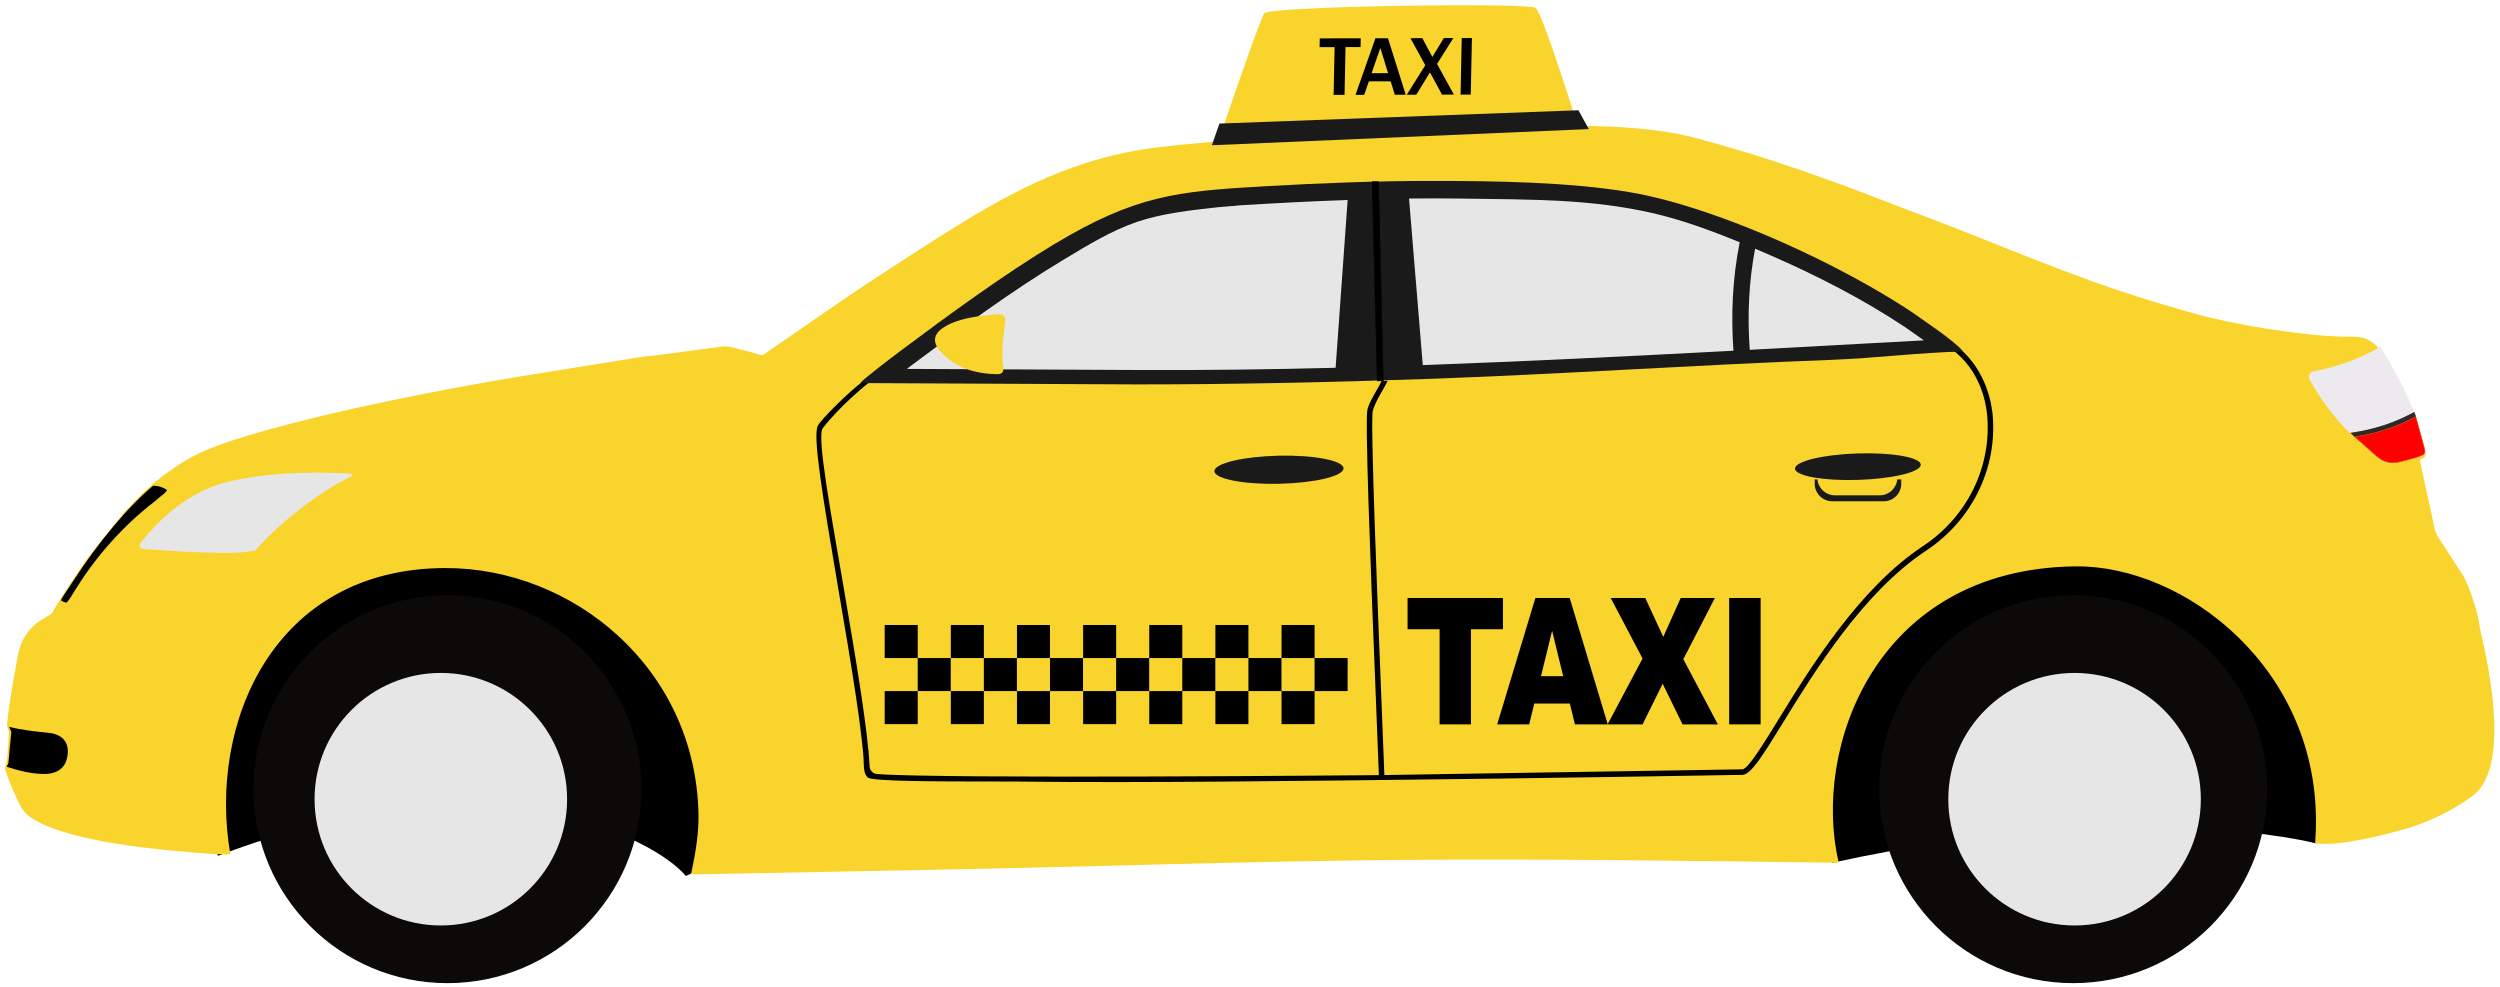 <?xml version="1.0" encoding="UTF-8"?>
<!DOCTYPE svg PUBLIC "-//W3C//DTD SVG 1.1//EN" "http://www.w3.org/Graphics/SVG/1.1/DTD/svg11.dtd">
<!-- Creator: CorelDRAW 2021 (64-Bit) -->
<svg xmlns="http://www.w3.org/2000/svg" xml:space="preserve" width="390mm" height="154mm" version="1.1" style="shape-rendering:geometricPrecision; text-rendering:geometricPrecision; image-rendering:optimizeQuality; fill-rule:evenodd; clip-rule:evenodd"
viewBox="0 0 39000 15400"
 xmlns:xlink="http://www.w3.org/1999/xlink"
 xmlns:xodm="http://www.corel.com/coreldraw/odm/2003">
 <defs>
  <style type="text/css">
   <![CDATA[
    .str0 {stroke:#0B0A08;stroke-width:20;stroke-linecap:round;stroke-linejoin:round;stroke-miterlimit:22.926}
    .str3 {stroke:black;stroke-width:7.62;stroke-linecap:round;stroke-linejoin:round;stroke-miterlimit:22.926}
    .str1 {stroke:#2D2926;stroke-width:7.62;stroke-linecap:round;stroke-linejoin:round;stroke-miterlimit:22.926}
    .str2 {stroke:#D15017;stroke-width:7.62;stroke-linecap:round;stroke-linejoin:round;stroke-miterlimit:22.926}
    .fil0 {fill:black}
    .fil12 {fill:black}
    .fil1 {fill:#0B0A08}
    .fil11 {fill:#1A1A1A}
    .fil3 {fill:#1A1A1A}
    .fil4 {fill:#2D2926}
    .fil6 {fill:#ECEAEE}
    .fil2 {fill:#F9D42C}
    .fil5 {fill:red}
    .fil10 {fill:black;fill-rule:nonzero}
    .fil8 {fill:black;fill-rule:nonzero}
    .fil9 {fill:#1A1A1A;fill-rule:nonzero}
    .fil7 {fill:#E6E6E6;fill-rule:nonzero}
   ]]>
  </style>
 </defs>
 <g id="Capa_x0020_1">
  <g id="_1946725498672">
   <path class="fil0" d="M28538.33 8863c0,0 -1581.61,2370.76 51.02,4594.81 4754.78,-1041.06 7537.73,-301.69 7537.73,-301.69l1419.87 -743.09 -1437.7 -4039.88 -7570.92 489.85z"/>
   <circle class="fil1 str0" cx="32342.35" cy="12311.27" r="3015.81"/>
   <path class="fil0" d="M3353.33 8727.4c0,0 -1581.61,2398.11 51.02,4622.16 4266.54,-1626.97 6809.91,-266.37 7295.43,316.29l1836.69 -897.96 -1612.22 -4530.34 -7570.92 489.85z"/>
   <path class="fil2" d="M73.6 11976.98c46.7,-120.14 40.42,-175.38 51.36,-325.89 4.29,-59.18 7.53,-111 11.45,-170.21 7.42,-113.25 -8.21,-77.79 -24.88,-158.48 -0.26,-10.93 -0.49,-21.88 -0.75,-32.81 35.49,-355.93 105.67,-721.33 166.01,-1055.81 32.54,-180.61 102.95,-313.9 194.35,-418.23 124.16,-141.76 264.4,-180.21 350.77,-259.45 8.38,-57.19 384.23,-616.42 449.96,-712.83 29.7,-43.58 63.84,-95.13 93.62,-137.08 189.73,-237.84 379.46,-475.68 569.22,-713.52 89.73,-90.94 451.28,-475.96 538.6,-508.4 11.18,-12.79 1.38,-2.73 16.62,-17.91 22.07,-18.2 44.19,-36.41 66.31,-54.65 232.46,-165.46 379.18,-269.63 662.13,-390.33 274.2,-116.95 604.03,-215.69 903.13,-299.78 639.49,-179.76 1294.33,-331.39 1948.54,-467.71 662.6,-138.04 1345.55,-266.32 2034.08,-380.1 518.57,-83.24 1037.12,-166.47 1555.67,-249.72 169.02,-26.58 367.48,-65.74 537.68,-75.59 360.9,-48.22 721.78,-96.43 1082.65,-144.64 51.96,-7.46 109.5,11.2 166.07,18.72 108.4,28.94 216.78,57.83 325.2,86.74 68.83,20.03 111.41,45.36 154.32,15.94 26.38,-18.07 28.54,-23.9 57.24,-43.38 545.03,-369.91 1115.68,-779.07 1655.16,-1130.56 331.48,-215.98 659.92,-431.02 1004.34,-649.57 998.64,-633.76 1955.74,-1171.54 3160.24,-1366.93 305.18,-49.53 808.62,-95.25 1119.37,-121.43l304.64 -29.13 -210.69 8.1c-13.37,0.82 632.04,-1866.98 703.54,-1982.66 71.26,-115.82 4121.19,-170.53 4234.85,-87.39 105.81,77.63 591.47,1626.81 655.5,1832.22 36.48,0.95 72.14,2.51 106.51,5.09 192.04,14.42 376.86,11.17 569.72,24.28 903.6,61.55 1150.17,159.89 1971.69,399.34 407.65,118.84 1362.15,450.54 1766.37,609 287.27,110.2 574.54,220.4 861.84,330.59 845.66,313.23 1683.53,672.24 2554.49,993.12 667.39,245.87 1111.2,382.2 1797.96,577.42 596.16,169.47 1689.17,347.45 2313.11,358.06 60.41,1.02 114.61,0.22 164.8,1.88 138.46,4.48 246.65,27.42 371.58,157.64 37.84,39.47 77.68,90.53 85.93,121.6 -155.46,146.54 -806.22,417.5 -856.94,415.5 -53.58,660.86 463.18,966.31 1133.32,670.19 46.4,-20.49 212.31,-109.56 227.7,-112.71 6.69,22.86 13.36,45.71 20.03,68.57 -92.13,41.85 -184.24,83.67 -276.36,125.52 -127.29,56.02 -147.15,-18.81 90.11,344.2 38.39,58.73 53.3,113.46 148.86,83.19 74.37,-23.53 116.36,-57.36 171.83,-89.68 15.46,87.7 -7.57,109.23 -82.24,133 42.63,250.4 134.75,618.6 190.75,895.32 9.84,48.43 20.44,104.16 30.45,150.55 15.07,69.9 26.09,80.24 47.81,137.71 137.43,211.82 274.87,423.59 412.29,635.38 90.27,167.39 238.35,600.84 251.89,795.75 18.9,102.88 48.6,208.36 69.98,313.67 21.45,105.46 44.88,225.19 64.34,337.25 92.84,534.8 234.62,1616.43 -241.92,1977.53 -267.37,202.58 -678.77,414.87 -1070.45,523 -343.55,94.85 -1010.39,269.58 -1378.26,219.66 -3.11,-1.49 -6.65,-2.98 -10.44,-4.49 4.67,-70.54 8.29,-141.22 10.44,-212.01 76.43,-2504.37 -2053.99,-4125.68 -3754.79,-4104.06 -3121.23,39.61 -4105.48,2843.78 -3689.34,4619.3l-13.97 3.95c-2267.55,-29.04 -4534.11,-63.25 -6800.46,-44.05 -2428.13,20.55 -4855.85,107.41 -7284.81,153.68 -1267.67,24.19 -2535.33,48.33 -3803,72.5l-0.95 -0.4c71.1,-332.92 122.9,-644.08 116.37,-948.1 -48.72,-2270.73 -1959.66,-3835.83 -3952.57,-3830.56 -2687,7.11 -3701.44,2437.71 -3350.72,4464.26 -118.36,23.89 -1047.07,-69.31 -1114.03,-76.48 -543.55,-58.43 -1518.86,-191.68 -1966.54,-475.93 -151.38,-96.11 -177.99,-162.03 -264.38,-347.5 -53.66,-115.22 -147.22,-330.68 -174.3,-449.26z"/>
   <path class="fil3" d="M28982.89 7073.53c-541.77,16.58 -980.96,122.49 -980.96,236.55 0,114.06 439.19,193.07 980.96,176.49 541.76,-16.59 980.95,-122.49 980.95,-236.55 0,-114.06 -439.19,-193.08 -980.95,-176.49zm-673.48 405.6l0 67.14c0,150.55 123.15,273.7 273.69,273.7l803.01 0c150.55,0 273.7,-123.15 273.7,-273.7l0 -67.14 -63.2 0c-13.11,138.56 -130.62,247.88 -272.46,247.88l-699.57 0c-141.84,0 -259.35,-109.32 -272.46,-247.88l-42.71 0z"/>
   <ellipse class="fil3" transform="matrix(-1.184 0.025 -0 1.184 19951.8 7327.87)" rx="850.87" ry="185.05"/>
   <path class="fil4 str1" d="M36735.26 6815.29c-20.7,-20.61 -41.41,-41.23 -62.11,-61.83 376.95,-54.9 701.95,-166.78 986.68,-322.86 8.85,22.76 17.69,45.52 26.55,68.29 -282.88,156.71 -600.81,260.86 -951.12,316.4z"/>
   <path class="fil5 str2" d="M37821.56 6992.91c-45.06,-164.65 -90.12,-329.36 -135.18,-494.02 -274.62,157.72 -596.45,257.29 -951.12,316.4 115.67,102.41 230.01,206.37 347.03,307.22 112.63,97.06 236.38,114.68 369.68,79.33 114.34,-30.33 224.58,-55.58 319.89,-93.4 59.93,-23.78 65.07,-59.05 49.7,-115.53z"/>
   <path class="fil6" d="M37659.83 6423.84c-259.12,125.06 -475.71,243.88 -1008.08,329 -228.47,-232.4 -441.38,-502.76 -627.16,-838.94 -14.06,-73.88 16.33,-113.18 82.89,-124.35 356.9,-69.2 700.7,-188.89 1025.78,-380.77 187.74,307.13 370.56,626.89 526.57,1015.06z"/>
   <path class="fil7" d="M5405.74 7383.07c-270.8,-6.41 -1002.61,-50.72 -1787.8,117.68 -575.69,123.5 -1049.41,492.89 -1413.81,955.31 -46.89,59.56 -26.39,103.76 37.87,108.19 449.75,30.88 1448.63,107.86 1745.91,19.84 371.78,-442.57 1057.35,-944.3 1461.07,-1136.18 86.61,-41.16 52.66,-62.63 -43.24,-64.84z"/>
   <path class="fil8" d="M31085.85 6476.43c-14.9,-169.49 -95.26,-684.15 -520.47,-1044.33 -37.65,3.91 -79.09,7.88 -123.27,11.96 446.15,326.33 539.17,824.36 558.04,1040.06 70.18,800.44 -312.71,1579.6 -999.02,2033.18 -995.83,658.06 -1755.13,1891.85 -2257.73,2708.14 -242.33,393.65 -471.26,765.54 -559.71,775.9l-5587.51 89.38c-8.77,-246.18 -25.13,-654.61 -44.94,-1146.24 -61.9,-1536 -176.94,-4394.98 -135.42,-4539.11 45.4,-157.8 184.87,-359.5 231.54,-465.32l-95.56 3.64c-52.25,119.96 -176.1,290.32 -218.53,437.52 -41.92,145.67 38.55,2243.33 132.08,4566.8 19.7,489.08 36.17,897.7 44.94,1144.04 0,0 -6823.52,62.44 -7829.45,-17.34 -63.43,-5.09 -112.18,-56.49 -115.23,-120.45 -27.5,-574.71 -217.77,-1692.3 -402.21,-2775.75 -187.79,-1103.18 -426.89,-2370.28 -329.2,-2497.42 256.26,-333.05 635.61,-646.36 757.97,-743.87l-114.72 0c-233.59,170.19 -672.11,608.74 -719.99,705.11 -79.98,161.11 69.99,1074.15 321.29,2550.86 94.17,553.04 189.38,1106.17 272.43,1661.12 34.36,229.48 66.84,459.26 92.83,689.89 10.58,93.59 20.11,187.4 27.34,281.37 6.37,83.43 -9.23,245.49 68.94,305.43 78.55,60.21 1165.43,60.13 1860.86,60.02 192.43,-0.08 354.9,-0.08 457.74,1.15 1069.92,12.85 2140.14,8.83 3210.07,0.78 638.83,-4.81 1277.6,-11.41 1916.35,-18.24 3305.01,-34.79 6203.89,-87.06 6203.89,-87.06 128.37,-14.76 294.16,-275.62 627.25,-816.57 498.49,-809.92 1251.82,-2033.88 2231.89,-2681.47 712.84,-471.22 1110.36,-1280.88 1037.51,-2113.18z"/>
   <path class="fil0" d="M949.06 9362.94c58.44,-101.84 127.32,-196.81 192.09,-297.44 387.19,-601.56 864.74,-1171.67 1249.21,-1488.83 64.7,1.07 135.01,16.63 196.87,55.43 27.79,9.8 10.16,29.68 -11.74,53.85 -57.44,44.18 -109.14,94.64 -166.26,138.85 -505.35,391.18 -914.87,862.8 -1231.1,1369.62 -37.08,59.43 -82.81,141.73 -127.13,193.72 -16.56,19.47 -27.82,10.42 -39.72,7.49 -22.04,-5.41 -45.03,-20.83 -62.22,-32.69z"/>
   <path class="fil0" d="M176.48 11417.06c-11.95,-26.12 -23.91,-52.26 -35.86,-78.37 204.12,51.02 410.22,72.28 616.2,93.21 185.35,18.84 318.06,117.38 299.44,328.09 -22.48,254.33 -205.19,324.94 -415.32,313.11 -197.03,-11.08 -368.58,-54.75 -538.39,-113.07 11.52,-20.41 17.43,-34.19 27.52,-50.46 15.47,-164.18 30.94,-328.33 46.41,-492.51z"/>
   <polygon class="fil0" points="14832.84,10780.87 15348.22,10780.87 15348.22,11296.33 14832.84,11296.33 "/>
   <polygon class="fil0" points="13800.98,10780.87 14316.39,10780.87 14316.39,11296.33 13800.98,11296.33 "/>
   <polygon class="fil0" points="14832.84,9749.96 15348.22,9749.96 15348.22,10265.39 15863.58,10265.39 15863.58,10780.82 15348.17,10780.82 15348.17,10265.42 14832.84,10265.42 "/>
   <polygon class="fil0" points="15864.62,10780.87 16380.05,10780.87 16380.05,11296.33 15864.62,11296.33 "/>
   <polygon class="fil0" points="15864.62,9749.96 16380.05,9749.96 16380.05,10265.39 16895.41,10265.39 16895.41,10780.82 16380.01,10780.82 16380.01,10265.42 15864.62,10265.42 "/>
   <polygon class="fil0" points="16896.46,10780.87 17411.89,10780.87 17411.89,11296.33 16896.46,11296.33 "/>
   <polygon class="fil0" points="16896.46,9749.96 17411.89,9749.96 17411.89,10265.39 17927.27,10265.39 17927.27,10780.82 17411.81,10780.82 17411.81,10265.42 16896.46,10265.42 "/>
   <polygon class="fil0" points="17928.29,10780.87 18443.7,10780.87 18443.7,11296.33 17928.29,11296.33 "/>
   <polygon class="fil0" points="17928.29,9749.96 18443.7,9749.96 18443.7,10265.39 18959.06,10265.39 18959.06,10780.82 18443.65,10780.82 18443.65,10265.42 17928.29,10265.42 "/>
   <polygon class="fil0" points="18960.12,10780.87 19475.53,10780.87 19475.53,11296.33 18960.12,11296.33 "/>
   <polygon class="fil0" points="18960.12,9749.96 19475.53,9749.96 19475.53,10265.39 19990.89,10265.39 19990.89,10780.82 19475.48,10780.82 19475.48,10265.42 18960.12,10265.42 "/>
   <polygon class="fil0" points="19991.93,10780.87 20507.36,10780.87 20507.36,11296.33 19991.93,11296.33 "/>
   <polygon class="fil0" points="19991.93,9749.96 20507.36,9749.96 20507.36,10265.39 21022.7,10265.39 21022.7,10780.82 20507.29,10780.82 20507.29,10265.42 19991.93,10265.42 "/>
   <polygon class="fil0" points="13800.98,9749.96 14316.39,9749.96 14316.39,10265.39 14831.77,10265.39 14831.77,10780.82 14316.34,10780.82 14316.34,10265.42 13800.98,10265.42 "/>
   <path class="fil0" d="M25079.31 11300.18l-1.08 0 -509.63 0 -79.25 -324.88 -554.24 0 -79.61 324.88 -499.3 0 595.88 -1971.45 535.41 0 591.82 1966.26 0 5.19zm-693.54 -751.66l-172.79 -708.53 -173.54 708.53 346.33 0z"/>
   <polygon class="fil0" points="25126.89,9328.73 25666.45,9328.73 25946.87,9935.43 26219.22,9328.73 26752.07,9328.73 26260.1,10283.71 26798.57,11300.18 26247.97,11300.18 25937.32,10666.88 25624.42,11300.18 25080.84,11300.18 25080.63,11300.18 25080.63,11295.8 25624.06,10272.69 "/>
   <polygon class="fil0" points="26975.06,9328.73 27465.95,9328.73 27465.95,11300.18 26975.06,11300.18 "/>
   <polygon class="fil0" points="21957.98,9328.73 23446.05,9328.73 23446.05,9816.11 22946.36,9816.11 22946.36,11300.18 22457.7,11300.18 22457.7,9816.11 21957.98,9816.11 "/>
   <circle class="fil1 str0" cx="6980.91" cy="12311.27" r="3015.81"/>
   <polygon class="fil9" points="19022.89,1927.66 18905.12,2265.84 24785.47,2013.84 24623.88,1720.05 "/>
   <polygon class="fil10" points="20974.88,1480.08 20804.36,1480.51 20819.91,734.78 20585.66,735.35 20588.42,599.01 21227.7,597.51 21224.88,733.86 20990.37,734.36 "/>
   <path class="fil10" d="M21653.75 1141.12l-120.28 -393.17 -136.66 393.81 256.94 -0.64zm275.82 336.62l-169.87 0.42 -65.99 -209.85 -339.04 0.81 -73.44 210.27 -135.64 0.26 310.78 -882.7 195.77 -0.5 277.43 881.29z"/>
   <polygon class="fil10" points="22680.59,1475.9 22495.42,1476.35 22307.49,1129.21 22093.73,1477.33 21945.7,1477.69 22234.31,1017.63 22003.33,595.55 22188.24,595.17 22344.89,888.1 22523.44,594.32 22672.05,593.94 22418.07,997.11 "/>
   <polygon class="fil10" points="22943.69,1475.24 22784.8,1475.66 22803.12,593.6 22961.94,593.25 "/>
   <path class="fil11" d="M13419.39 5976.01l4311.23 20.54c1544.48,0 3018.59,-32.32 4492.94,-83.73 2125.52,-74.1 4235.31,-220.6 6347.62,-299.14 676.12,-25.15 1385.19,-115.37 2052.05,-130.38 -50.73,-75.77 -291.55,-257.68 -378.19,-319.8l-409.88 -288.14c-850.85,-567.25 -2100.55,-1184.98 -3226.56,-1565.18 -419.19,-141.56 -821.29,-250.21 -1179.26,-311.07 -947.72,-161.13 -2124.77,-176.89 -3088.88,-177.08 -874.27,-0.22 -1737.66,34.23 -2638.02,85.25 -1350.13,76.55 -1998.2,145.39 -3256.31,901.48 -780.39,469.02 -1672.04,1121.14 -2399.11,1665.76 -93.72,70.2 -590.41,445.89 -627.63,501.49z"/>
   <polygon class="fil12 str3" points="21405.2,2833.98 21504.4,2833.98 21580.13,5939.88 21484.59,5943.69 "/>
   <path class="fil7" d="M14146.52 5754.78l3611.7 17.2c1045.65,4.97 2065.6,-8.61 3077.41,-34.71l187.56 -2617.88c-553.22,19.41 -1111.73,49.04 -1688.41,84.24 -111.87,13.92 -223.64,16.94 -335.35,29.37 -415.51,46.18 -868.79,94.03 -1266.07,229.57 -393.36,134.21 -777.84,370.06 -1132.75,583.36 -820.33,492.99 -1612.08,1077.83 -2378.11,1651.64 -25.36,18.99 -50.71,38.07 -75.98,57.21zm-7269.51 4742.98c1087.91,0 1969.81,881.9 1969.81,1969.81 0,1087.89 -881.9,1969.79 -1969.81,1969.79 -1087.89,0 -1969.79,-881.9 -1969.79,-1969.79 0,-1087.91 881.9,-1969.81 1969.79,-1969.81zm25486.28 0c1087.9,0 1969.8,881.9 1969.8,1969.81 0,1087.89 -881.9,1969.79 -1969.8,1969.79 -1087.9,0 -1969.8,-881.9 -1969.8,-1969.79 0,-1087.91 881.9,-1969.81 1969.8,-1969.81zm-5067.27 -5040.61c600.9,-32.31 1201.18,-65.22 1799.89,-97.87 306.01,-16.69 611.67,-33.32 916.77,-49.73l-291.56 -205.01c-650.19,-433.4 -1385.62,-810.39 -2104.69,-1123.02 -80.24,-34.89 -159.13,-68.81 -236.85,-101.81 -99.43,522.88 -120.76,1049.53 -83.56,1577.44zm-5100.68 238c1606.82,-57.27 3228.32,-138.04 4846.18,-224.38 -39.6,-566.16 -14.15,-1130.65 98.02,-1691.35 -491.08,-201.42 -936.46,-359.06 -1368.67,-457.22 -945.85,-214.85 -1828.97,-209.2 -2990.27,-224.65 -268.04,-3.56 -534.14,-3.61 -799.77,-0.7l214.51 2598.3z"/>
   <path class="fil2" d="M15649.4 5713.76c-36.37,-243.66 9.28,-477.78 31.71,-705.91 8.8,-89.54 -59,-114.09 -142.65,-105.6 -305.64,31.06 -599.72,62.49 -823.52,209.39 -157.08,103.1 -171.73,230.5 -38.62,377.62 220.55,243.76 530.11,340.99 874.07,348.65 103.14,2.3 109.13,-56.32 99.01,-124.15z"/>
  </g>
 </g>
</svg>
